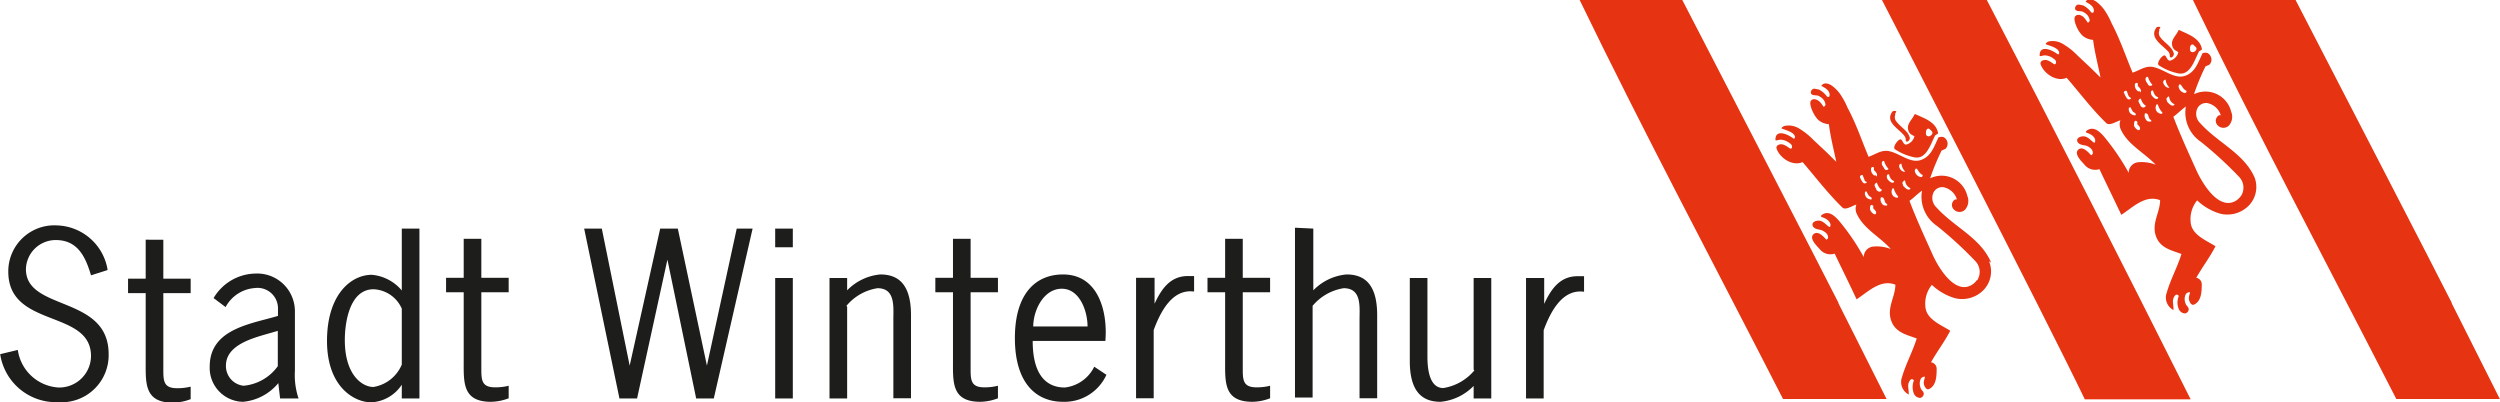 <svg id="Ebene_1" data-name="Ebene 1" xmlns="http://www.w3.org/2000/svg" viewBox="0 0 141.74 22.82"><defs><style>.cls-1{fill:#e63312;}.cls-2{fill:#1d1d1b;fill-rule:evenodd;}</style></defs><title>Stadt_Logho</title><path class="cls-1" d="M340.95,280.69c3.88,7.44,7.8,15.16,11.55,22.63h-6C344.3,298.73,335,280.68,335,280.68s4,0,5.94,0Z" transform="translate(-228.3 -280.68)"/><path class="cls-1" d="M332.53,297.87l2.73,5.43h-5.87c-3.82-7.47-7.84-15-11.53-22.62h5.82s8.59,16.61,8.86,17.18" transform="translate(-228.3 -280.68)"/><path class="cls-1" d="M367.3,297.87l2.73,5.43h-5.87c-3.82-7.47-7.85-15-11.53-22.62h5.82s8.59,16.61,8.86,17.18" transform="translate(-228.3 -280.68)"/><path class="cls-1" d="M335.74,287.17c0-.07.1-.16.06-.19a.33.33,0,0,0-.16,0,.12.12,0,0,0-.07.06c-.4.59.43.95.73,1.38a.41.41,0,0,1,.05.22.07.07,0,0,0,.08.07.22.22,0,0,0,.15-.21c-.09-.42-.58-.63-.81-1a.39.39,0,0,1,0-.35Z" transform="translate(-228.3 -280.68)"/><path class="cls-1" d="M337.61,288.4c-.12,0-.13-.16-.11-.28s.12-.2.21-.11.17.14.15.23a.25.25,0,0,1-.25.17Zm-.72-1.25s-.05,0-.07.07c-.14.27-.4.48-.34.79s.27.32.34.39,0,0,0,.08a.65.65,0,0,1-.45.4c-.2,0-.2-.36-.36-.29s-.43.47-.26.56a3.12,3.12,0,0,0,1.09.45c.67.13.91-.73,1.15-1.19,0-.09.21-.12.19-.2-.13-.62-.77-.82-1.32-1.07Z" transform="translate(-228.3 -280.68)"/><path class="cls-1" d="M340.38,296.56a.92.92,0,0,1-.45.35c-.87.31-1.71-1-2.08-1.84-.45-1-.91-2-1.29-3,.25-.18.44-.39.71-.58a2,2,0,0,0,.85,2,21.74,21.74,0,0,1,2.18,2,.88.88,0,0,1,.1,1.08Zm-4.18-5.34c0-.08-.09-.17,0-.25s.1-.09.12,0a.49.49,0,0,0,.3.38c-.08.19-.3,0-.37-.09Zm-.21-1c0-.1-.08-.2.11-.27a.78.78,0,0,0,.22.46.17.17,0,0,1-.1,0,.34.34,0,0,1-.23-.24Zm-.3,1.62a.36.36,0,0,1-.09-.48s.07,0,.07,0a1.11,1.11,0,0,0,.24.45c.06.1-.14.11-.23,0Zm-.28-.9a.3.3,0,0,1-.12-.34s.1-.09.12,0,.11.31.28.34c0,.15-.17.12-.28,0Zm-.38,1.32a.37.37,0,0,1-.09-.39.06.06,0,0,1,.06,0c.13,0,.13.17.18.27s.07.06.12.14-.19.07-.26,0Zm-.35-.86a.61.61,0,0,1-.1-.22c0-.06.11-.19.14-.12s.1.29.28.38c-.07.17-.24.11-.32,0Zm-.36,1.16c0-.1,0-.31.13-.25s0,.14.09.22.13.16.13.2c0,.24-.31,0-.34-.17Zm-.27-1s.08-.06.09,0a1.17,1.17,0,0,0,.1.19c.05.09.22.1.17.23a.1.1,0,0,1-.09,0,.34.34,0,0,1-.27-.45Zm-.3-.82a.12.12,0,0,1,.16-.13s.07.21.09.24,0,.11.15.15a.14.14,0,0,1-.25,0,1,1,0,0,1-.16-.32Zm.63-.49s0-.1.1-.1.05.12.07.17.19.16.17.3-.05,0-.09,0a.1.1,0,0,1-.08,0,.41.41,0,0,1-.17-.39Zm.63-.41s.11-.08.12,0a1.06,1.06,0,0,0,.24.41c0,.05-.16.13-.23,0s-.21-.26-.12-.41Zm1.94.4c.07,0,.15.28.36.36,0,0,0,.12-.09.12a.39.39,0,0,1-.32-.23c-.09-.13,0-.27.05-.25Zm4.24,5.33c-.6-1.42-2.09-2-3.11-3.14a.73.73,0,0,1-.14-.87.56.56,0,0,1,.52-.27,1,1,0,0,1,.79.7.18.18,0,0,0-.2.08.36.36,0,0,0,0,.46.45.45,0,0,0,.65.05.75.75,0,0,0,.14-.79,1.5,1.5,0,0,0-2.11-1,12.89,12.89,0,0,1,.62-1.51c0-.09.2-.11.28-.19a.42.42,0,0,0-.13-.63c-.11-.05-.24,0-.29,0-.25.5-.4,1.08-1,1.29s-1.18-.37-1.81-.5c-.44-.09-.77.19-1.16.32-.39-.93-.71-1.89-1.19-2.78a4.34,4.34,0,0,0-.43-.79,2.21,2.21,0,0,0-.44-.45c-.15-.11-.46-.25-.62,0,.22.11.5.27.47.54,0,.07-.05.12-.15.06a1.28,1.28,0,0,0-.47-.4c-.11,0-.26-.09-.36,0s-.12.24,0,.3.3,0,.43.11a.58.58,0,0,1,.32.47s-.08.13-.11.1-.13-.2-.23-.29-.33-.22-.48-.06.12.81.4,1.09a1,1,0,0,0,.61.25c.09.71.27,1.43.42,2.13-.24-.22-.44-.44-.66-.64l-.65-.61a3.84,3.84,0,0,0-.76-.61,1.13,1.13,0,0,0-.81-.18c-.1,0-.27.13-.21.16s.46.13.64.29.1.34,0,.26c-.3-.23-1-.54-1,.08,0,.09.15,0,.3,0a.85.85,0,0,1,.44.15c.08.06.18.1.2.22s-.06.15-.11.13-.31-.25-.51-.24-.3.12-.25.26c.2.54.91,1,1.47.75.74.86,1.43,1.77,2.25,2.57.18.18.53-.08.8-.16a.66.66,0,0,0,0,.47c.38.9,1.33,1.34,1.95,2.05a2.16,2.16,0,0,0-1-.14.59.59,0,0,0-.53.6,12.92,12.92,0,0,0-1.42-2.08c-.22-.24-.59-.63-1-.28,0,0,0,.06,0,.07.22.08.45.17.53.42,0,.09,0,.19-.08.15-.22-.15-.38-.41-.7-.34s-.28.31-.12.41.3.07.44.14.36.21.32.44c0,0-.06.09-.1.07s-.41-.54-.7-.32.1.62.31.84a.78.78,0,0,0,.87.28c.41.87.84,1.72,1.24,2.59.65-.42,1.35-1.16,2.2-.83,0,.67-.48,1.28-.25,2s.9.84,1.46,1.05c-.23.75-.61,1.42-.83,2.18a.8.8,0,0,0,.38,1c0-.41-.12-.58.1-.84.07-.08.21,0,.18.07a1,1,0,0,0,0,.69.4.4,0,0,0,.37.27.26.26,0,0,0,.2-.22c0-.17-.14-.2-.18-.35a.65.65,0,0,1,0-.49.25.25,0,0,1,.19-.14s.05,0,.06,0-.08.24-.07.37.13.4.29.33c.41-.18.44-.71.44-1.13a.37.37,0,0,0-.32-.39c.34-.61.77-1.16,1.09-1.79-.56-.35-1.37-.66-1.41-1.38a1.68,1.68,0,0,1,.37-1.22,3.16,3.16,0,0,0,1.33.76,1.7,1.7,0,0,0,1.64-.51,1.52,1.52,0,0,0,.27-1.59Z" transform="translate(-228.3 -280.68)"/><path class="cls-1" d="M350.71,282.4c0-.07.1-.16.06-.19a.3.3,0,0,0-.16,0,.12.12,0,0,0-.07.06c-.4.59.43,1,.73,1.38a.42.42,0,0,1,.05.22.07.07,0,0,0,.08.07.22.22,0,0,0,.15-.21c-.09-.42-.58-.63-.81-1a.39.39,0,0,1,0-.35Z" transform="translate(-228.3 -280.68)"/><path class="cls-1" d="M352.58,283.63c-.12,0-.13-.16-.11-.28s.12-.2.21-.11.17.14.15.23a.25.25,0,0,1-.25.17Zm-.72-1.25s-.06,0-.07.07c-.14.27-.4.48-.34.79s.27.31.33.39,0,0,0,.09a.66.66,0,0,1-.45.4c-.2,0-.2-.36-.36-.29s-.43.47-.26.56a3.12,3.12,0,0,0,1.09.45c.67.13.91-.73,1.15-1.19,0-.09.21-.12.19-.2-.13-.62-.77-.82-1.32-1.08Z" transform="translate(-228.3 -280.68)"/><path class="cls-1" d="M355.35,291.79a.92.92,0,0,1-.45.35c-.88.31-1.71-1-2.09-1.84-.45-1-.91-2-1.29-3,.25-.18.44-.39.71-.58a2,2,0,0,0,.85,2,21.78,21.78,0,0,1,2.18,2,.88.88,0,0,1,.09,1.08Zm-4.18-5.33c0-.08-.09-.17,0-.25s.1-.09.12,0a.49.49,0,0,0,.3.38c-.08.19-.3,0-.37-.09Zm-.21-1c0-.1-.08-.2.12-.27a.77.77,0,0,0,.22.46.18.18,0,0,1-.1,0,.34.34,0,0,1-.23-.24Zm-.3,1.62a.36.36,0,0,1-.09-.48s.07,0,.07,0a1.15,1.15,0,0,0,.25.45c.06.1-.14.12-.23,0Zm-.28-.9a.3.3,0,0,1-.12-.33s.1-.09.12,0,.11.31.28.34c0,.15-.17.12-.28,0Zm-.38,1.32a.38.38,0,0,1-.09-.39.06.06,0,0,1,.06,0c.13,0,.13.17.18.27s.07.06.12.14-.2.07-.26,0Zm-.35-.87a.67.67,0,0,1-.11-.22c0-.06.11-.19.14-.12s.1.29.28.38c-.07.17-.24.11-.31,0Zm-.36,1.16c0-.1,0-.31.13-.25s0,.14.09.22.13.16.12.2c0,.24-.31,0-.34-.17Zm-.27-1s.08-.06.09,0a1.16,1.16,0,0,0,.1.19c.05.09.22.1.17.23a.1.1,0,0,1-.09,0,.34.34,0,0,1-.28-.45Zm-.31-.82a.12.12,0,0,1,.17-.13s.07.21.09.25.05.1.16.15a.14.14,0,0,1-.25,0,1,1,0,0,1-.16-.32Zm.63-.49s0-.1.1-.1.05.12.07.17.19.16.17.3-.05,0-.09,0a.1.1,0,0,1-.08,0,.41.41,0,0,1-.17-.39Zm.63-.41s.11-.08.12,0a1.06,1.06,0,0,0,.24.41c0,.05-.16.13-.24,0s-.2-.26-.12-.41Zm1.94.4c.07,0,.15.28.36.36,0,0,0,.12-.09.12a.39.39,0,0,1-.32-.23c-.09-.14,0-.27,0-.25Zm4.24,5.33c-.59-1.42-2.09-2-3.11-3.14a.73.73,0,0,1-.14-.87.56.56,0,0,1,.52-.27,1,1,0,0,1,.79.7.17.17,0,0,0-.2.08.36.36,0,0,0,0,.46.45.45,0,0,0,.65.05.75.75,0,0,0,.14-.79,1.5,1.5,0,0,0-2.11-1,12.16,12.16,0,0,1,.62-1.51c0-.09.2-.11.28-.19a.42.42,0,0,0-.13-.63c-.11-.05-.24,0-.28,0-.25.5-.4,1.09-1,1.29s-1.18-.37-1.8-.5c-.44-.09-.77.19-1.17.32-.39-.93-.71-1.89-1.18-2.78a4.44,4.44,0,0,0-.43-.79,2.2,2.2,0,0,0-.44-.45c-.15-.11-.46-.25-.62,0,.22.11.5.27.47.53,0,.07-.05.13-.15.07a1.26,1.26,0,0,0-.47-.4c-.11,0-.26-.09-.36,0s-.12.24,0,.3.3,0,.43.11a.58.58,0,0,1,.32.47s-.08.13-.11.1-.13-.2-.23-.3-.33-.22-.48-.06.11.81.4,1.09a1,1,0,0,0,.61.25c.09.71.28,1.43.42,2.13-.24-.22-.44-.44-.66-.64l-.65-.61a3.69,3.69,0,0,0-.76-.61,1.13,1.13,0,0,0-.81-.19c-.1,0-.27.13-.21.17s.46.13.64.29.1.34,0,.26c-.3-.23-1-.54-1,.08,0,.09.15,0,.3,0a.86.86,0,0,1,.44.15c.08.06.18.11.19.22s-.06.15-.11.13-.31-.25-.51-.24-.3.12-.25.26c.2.54.91,1,1.47.75.75.86,1.42,1.77,2.25,2.57.18.17.53-.08.8-.16a.67.67,0,0,0,0,.47c.38.9,1.33,1.34,2,2.05a2.16,2.16,0,0,0-1-.14.59.59,0,0,0-.53.6,13.18,13.18,0,0,0-1.42-2.08c-.22-.24-.59-.63-1-.28,0,0,0,.06,0,.07.22.08.45.17.52.42,0,.09,0,.19-.08.15-.22-.15-.38-.41-.7-.34s-.29.31-.12.41.3.07.44.13.36.21.32.44c0,0-.06.09-.1.07s-.42-.54-.7-.32.1.62.31.84a.78.78,0,0,0,.87.28c.41.87.83,1.72,1.24,2.59.65-.42,1.35-1.16,2.2-.83,0,.67-.48,1.28-.25,2s.9.84,1.46,1.05c-.23.75-.61,1.42-.83,2.18a.8.8,0,0,0,.38,1c0-.41-.12-.58.1-.84.07-.08.22,0,.19.07a.94.94,0,0,0,0,.69.4.4,0,0,0,.37.27.25.25,0,0,0,.2-.22c0-.17-.14-.2-.18-.35a.64.64,0,0,1,0-.49.25.25,0,0,1,.2-.14s.05,0,.06,0-.08.23-.07.37.13.4.29.33c.41-.18.44-.71.44-1.13a.37.37,0,0,0-.31-.39c.34-.61.77-1.16,1.09-1.79-.56-.35-1.37-.66-1.41-1.38a1.68,1.68,0,0,1,.37-1.22,3.17,3.17,0,0,0,1.33.76,1.7,1.7,0,0,0,1.64-.51,1.52,1.52,0,0,0,.27-1.59Z" transform="translate(-228.3 -280.68)"/><path class="cls-2" d="M234.37,296l-.91.29c-.32-1.08-.77-2-2-2a1.69,1.69,0,0,0-1.69,1.65c0,2.4,4.69,1.46,4.69,4.82a2.67,2.67,0,0,1-2.87,2.72,3.2,3.2,0,0,1-3.28-2.72l1-.24a2.48,2.48,0,0,0,2.31,2.13,1.8,1.8,0,0,0,1.84-1.78c0-2.67-4.69-1.56-4.69-4.79a2.61,2.61,0,0,1,2.77-2.62,3,3,0,0,1,2.86,2.51Zm3.19-1.73v2.21h1.55v.82h-1.55v4.29c0,.67,0,1.1.78,1.1a3,3,0,0,0,.77-.09v.71a2.87,2.87,0,0,1-1,.2c-1.63,0-1.55-1.1-1.55-2.35v-3.86h-1v-.82h1v-2.21Zm7.67,9h-1.05l-.1-.87a2.93,2.93,0,0,1-2,1.06,1.92,1.92,0,0,1-1.89-2c0-2,2.05-2.37,3.56-2.78l.31-.09v-.38a1.16,1.16,0,0,0-1.3-1.2,2.05,2.05,0,0,0-1.67,1.08l-.68-.51a2.81,2.81,0,0,1,2.35-1.39,2.14,2.14,0,0,1,2.26,2.13v3.39a4.16,4.16,0,0,0,.19,1.51Zm-1.15-3.84-.38.11c-.92.27-2.59.64-2.59,1.87a1.12,1.12,0,0,0,1,1.14,2.68,2.68,0,0,0,1.94-1.11v-2Zm7,1.92v-3.17a1.83,1.83,0,0,0-1.6-1.1c-1.35,0-1.63,1.86-1.63,2.88,0,2,1,2.66,1.62,2.66a2.11,2.11,0,0,0,1.61-1.27Zm0-4.21v-3.5h1v9.63h-1v-.78a2.2,2.2,0,0,1-1.74,1c-.93,0-2.5-.85-2.5-3.48s1.36-3.75,2.54-3.75a2.51,2.51,0,0,1,1.71.9Zm4.51-2.92v2.21h1.55v.82h-1.55v4.29c0,.67,0,1.1.78,1.1a3,3,0,0,0,.77-.09v.71a2.87,2.87,0,0,1-1,.2c-1.63,0-1.55-1.1-1.55-2.35v-3.86h-1v-.82h1v-2.21Zm15.38-.58-2.2,9.63h-1l-1.63-7.87h0l-1.72,7.87h-1l-2-9.63h1l1.58,7.77h0l1.73-7.77h1l1.65,7.77h0l1.69-7.77Zm2.28,2.8v6.83h-1v-6.83Zm0-2.8v1.06h-1v-1.06Zm3.08,4.43v5.2h-1v-6.83h1v.7a3,3,0,0,1,1.88-.9c1,0,1.74.53,1.74,2.31v4.71h-1v-4.47c0-.72.12-1.77-.9-1.77a2.86,2.86,0,0,0-1.76,1Zm7-3.85v2.21h1.55v.82h-1.55v4.29c0,.67,0,1.1.78,1.1a3,3,0,0,0,.77-.09v.71a2.87,2.87,0,0,1-1,.2c-1.63,0-1.55-1.1-1.55-2.35v-3.86h-1v-.82h1v-2.21Zm7.64,5.79h-4.12c0,2,.83,2.64,1.82,2.64a2.12,2.12,0,0,0,1.67-1.18l.69.46a2.61,2.61,0,0,1-2.46,1.53c-1.52,0-2.73-1.05-2.73-3.61s1.21-3.61,2.73-3.61c2,0,2.54,2.1,2.4,3.77Zm-4.09-.82h3.08c0-.88-.45-2.14-1.46-2.14s-1.61,1.18-1.62,2.14Zm6.88-2.76v1.47h0c.38-.82.88-1.57,1.89-1.57H296v.88c-1.26-.17-1.92,1.19-2.29,2.18v3.87h-1v-6.83Zm5-2.21v2.21h1.55v.82h-1.55v4.29c0,.67,0,1.1.78,1.1a3,3,0,0,0,.77-.09v.71a2.88,2.88,0,0,1-1,.2c-1.63,0-1.55-1.1-1.55-2.35v-3.86h-1v-.82h1v-2.21Zm4-.58v3.5a3,3,0,0,1,1.88-.9c1,0,1.74.53,1.74,2.31v4.71h-1v-4.47c0-.72.13-1.77-.9-1.77a2.87,2.87,0,0,0-1.76,1v5.2h-1v-9.63Zm9.09,8v-5.2h1v6.83h-1v-.71a3,3,0,0,1-1.88.9c-1,0-1.74-.53-1.74-2.31v-4.71h1v4.47c0,.72.12,1.77.9,1.77a2.87,2.87,0,0,0,1.76-1Zm4-5.2v1.47h0c.38-.82.88-1.57,1.89-1.57h.37v.88c-1.26-.17-1.92,1.19-2.29,2.18v3.87h-1v-6.83Z" transform="translate(-228.3 -280.68)"/></svg>